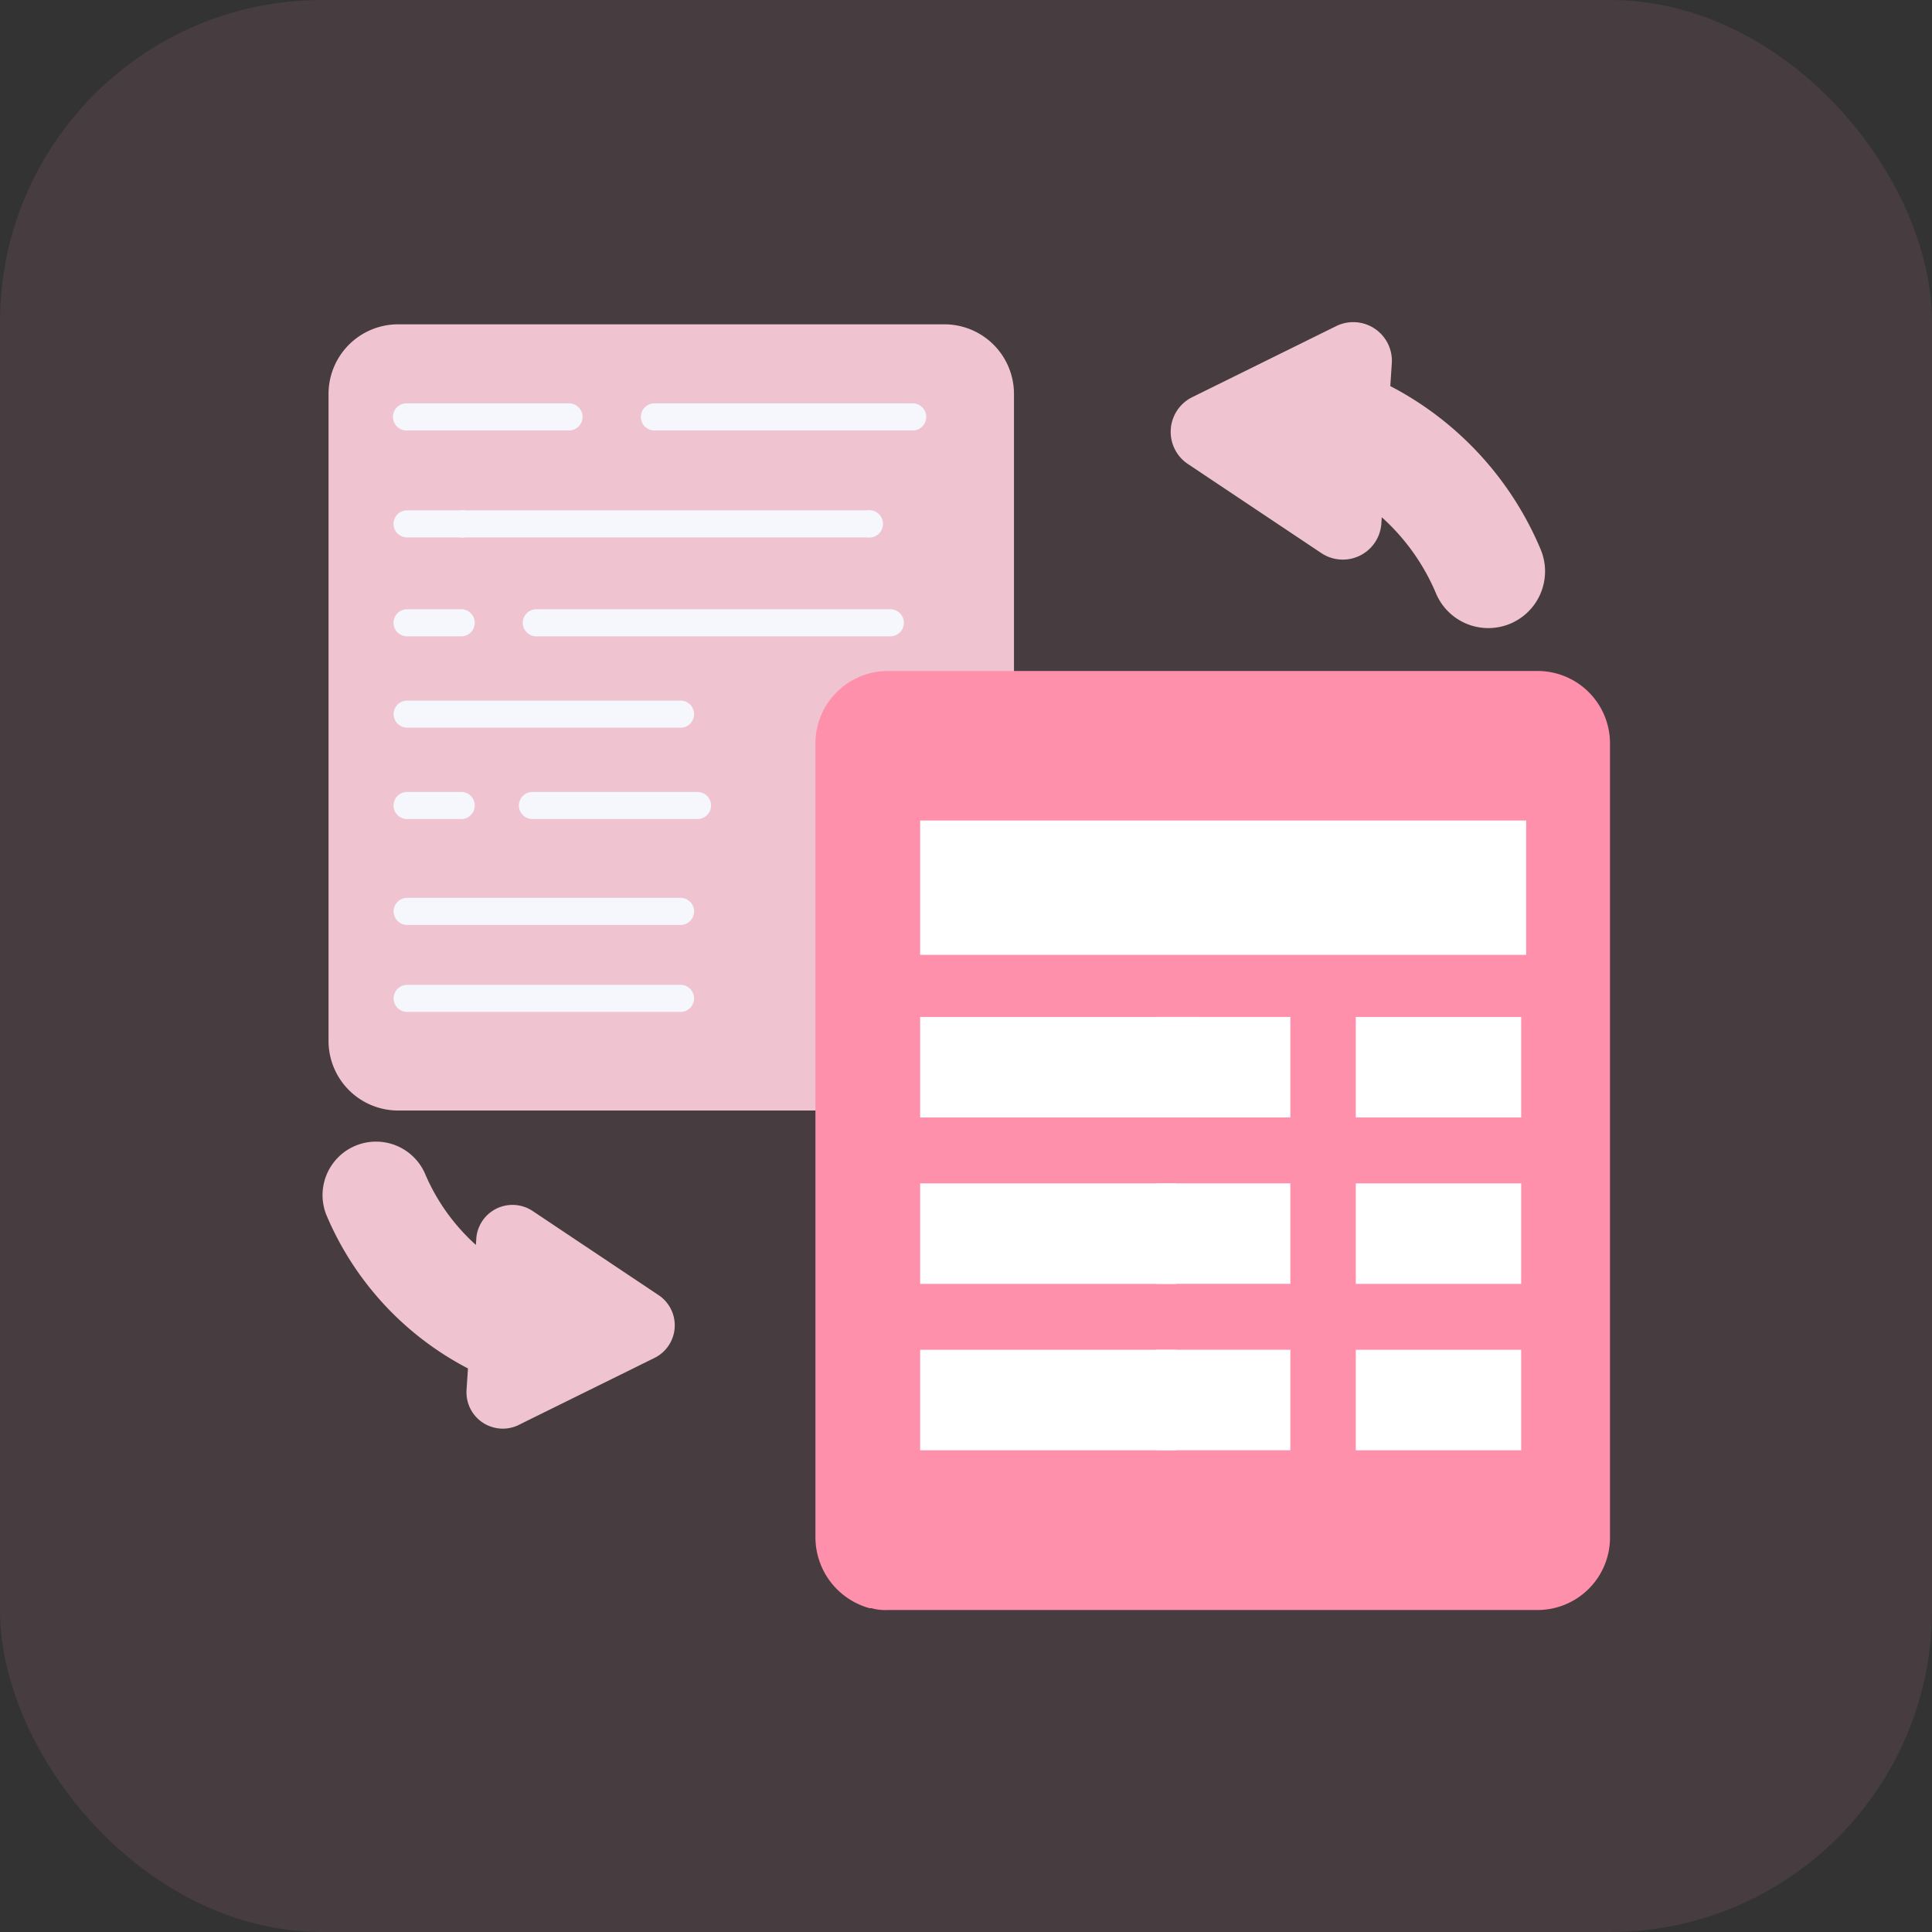 <svg xmlns="http://www.w3.org/2000/svg" width="60" height="60" viewBox="0 0 60 60">
  <rect x="0" y="0" width="60" height="60" fill="#333333" stroke="none"/>
  <g id="Group_14939" data-name="Group 14939" transform="translate(-1761.5 -3223)">
    <rect id="Rectangle_3907" data-name="Rectangle 3907" width="60" height="60" rx="10" transform="translate(1761.5 3223)" fill="#ff90ac" opacity="0.1"/>
    <g id="Group_14837" data-name="Group 14837" transform="translate(1503.5 2250)">
      <g id="Group_14083" data-name="Group 14083" transform="translate(268.203 983.074)">
        <path id="Path_6642" data-name="Path 6642" d="M26.832,19.43V3.164A2.162,2.162,0,0,0,24.671,1H7.707A2.162,2.162,0,0,0,5.545,3.164V23.254a2.162,2.162,0,0,0,2.162,2.162h13.14Z" transform="translate(-5.545 -1.002)" fill="#efc4d0"/>
      </g>
      <g id="Group_14086" data-name="Group 14086" transform="translate(268 1008.419)">
        <path id="Path_6650" data-name="Path 6650" d="M8.895,366.837l4.219-2.082a1.128,1.128,0,0,0,.127-1.949l-3.912-2.613a1.127,1.127,0,0,0-1.751.864l-.012.189a6.268,6.268,0,0,1-1.587-2.23,1.661,1.661,0,0,0-3.059,1.293,9.551,9.551,0,0,0,4.4,4.773l-.044.67a1.128,1.128,0,0,0,1.624,1.084Z" transform="translate(-2.787 -358.003)" fill="#efc4d0"/>
      </g>
      <g id="Group_14088" data-name="Group 14088" transform="translate(294.355 983)">
        <path id="Path_6656" data-name="Path 6656" d="M326.79.126l-4.479,2.211a1.2,1.2,0,0,0-.135,2.069l4.154,2.774a1.2,1.2,0,0,0,1.859-.917l.013-.2a6.655,6.655,0,0,1,1.685,2.367,1.763,1.763,0,0,0,2.31.937,1.744,1.744,0,0,0,.3-.163,1.762,1.762,0,0,0,.637-2.147,10.14,10.14,0,0,0-4.667-5.067l.047-.711A1.2,1.2,0,0,0,326.79.126Z" transform="translate(-321.645 0)" fill="#efc4d0"/>
      </g>
      <path id="Path_6658" data-name="Path 6658" d="M217.221,88h8.49a.42.42,0,1,1,0,.841h-8.49a.42.42,0,1,1,0-.841Z" transform="translate(53.424 915.585)" fill="#f5f7fd"/>
      <path id="Path_6659" data-name="Path 6659" d="M217.221,152h8.49a.42.42,0,1,1,0,.841h-8.49a.42.42,0,1,1,0-.841Z" transform="translate(53.424 848.884)" fill="#f5f7fd"/>
      <path id="Path_6660" data-name="Path 6660" d="M217.221,216h5.127a.42.42,0,1,1,0,.841h-5.127a.42.42,0,1,1,0-.841Z" transform="translate(57.314 781.595)" fill="#f5f7fd"/>
      <path id="Path_6661" data-name="Path 6661" d="M281.221,216H282.9a.42.42,0,1,1,0,.841h-1.682a.42.42,0,1,1,0-.841Z" transform="translate(-10.576 781.595)" fill="#f5f7fd"/>
      <path id="Path_6662" data-name="Path 6662" d="M89.221,312h8.061a.421.421,0,0,1,0,.841H89.221a.421.421,0,0,1,0-.841Z" transform="translate(189.082 673.527)" fill="#f5f7fd"/>
      <path id="Path_6663" data-name="Path 6663" d="M217.221,312h5.046a.421.421,0,0,1,0,.841h-5.046a.421.421,0,1,1,0-.841Z" transform="translate(53.424 673.527)" fill="#f5f7fd"/>
      <path id="Path_6664" data-name="Path 6664" d="M89.22,280h10.994a.42.42,0,1,1,0,.841H89.22a.42.42,0,1,1,0-.841Z" transform="translate(185.436 711.921)" fill="#f5f7fd"/>
      <path id="Path_6665" data-name="Path 6665" d="M89.294,280h12.474a.426.426,0,1,1,0,.841H89.294a.426.426,0,1,1,0-.841Z" transform="translate(183.16 708.849)" fill="#f5f7fd"/>
      <path id="Path_6666" data-name="Path 6666" d="M281.221,280H282.9a.42.42,0,1,1,0,.841h-1.682a.42.42,0,1,1,0-.841Z" transform="translate(-10.576 711.921)" fill="#f5f7fd"/>
      <path id="Path_6667" data-name="Path 6667" d="M281.221,280H282.9a.42.42,0,1,1,0,.841h-1.682a.42.42,0,1,1,0-.841Z" transform="translate(-10.576 708.849)" fill="#f5f7fd"/>
      <path id="Path_6668" data-name="Path 6668" d="M217.221,248h8.49a.42.42,0,1,1,0,.841h-8.49a.42.42,0,1,1,0-.841Z" transform="translate(53.424 746.758)" fill="#f5f7fd"/>
      <g id="Group_14117" data-name="Group 14117" transform="translate(283.324 993.838)">
        <g id="Group_14109" data-name="Group 14109" transform="translate(0 0)">
          <path id="Path_6439" data-name="Path 6439" d="M55.233,61.162a2.25,2.25,0,0,0,2.243-2.243V34.243A2.25,2.25,0,0,0,55.233,32H35.043A2.25,2.25,0,0,0,32.8,34.243V58.919a2.287,2.287,0,0,0,1.682,2.187h.056a1.553,1.553,0,0,0,.5.056Z" transform="translate(-32.8 -32)" fill="#ff90ac"/>
        </g>
      </g>
      <g id="table" transform="translate(286.576 998.482)">
        <g id="Group_14131" data-name="Group 14131" transform="translate(0 6.101)">
          <g id="Group_14130" data-name="Group 14130">
            <rect id="Rectangle_3686" data-name="Rectangle 3686" width="8.678" height="3.121" fill="#fff"/>
          </g>
        </g>
        <g id="Group_14144" data-name="Group 14144" transform="translate(0 11.269)">
          <g id="Group_14130-2" data-name="Group 14130">
            <rect id="Rectangle_3686-2" data-name="Rectangle 3686" width="7.956" height="3.121" fill="#fff"/>
          </g>
        </g>
        <g id="Group_14147" data-name="Group 14147" transform="translate(0 16.437)">
          <g id="Group_14130-3" data-name="Group 14130">
            <rect id="Rectangle_3686-3" data-name="Rectangle 3686" width="7.956" height="3.121" fill="#fff"/>
          </g>
        </g>
        <g id="Group_14133" data-name="Group 14133" transform="translate(7.322 6.1)">
          <g id="Group_14132" data-name="Group 14132">
            <rect id="Rectangle_3687" data-name="Rectangle 3687" width="4.175" height="3.121" fill="#fff"/>
          </g>
        </g>
        <g id="Group_14143" data-name="Group 14143" transform="translate(7.322 11.268)">
          <g id="Group_14132-2" data-name="Group 14132">
            <rect id="Rectangle_3687-2" data-name="Rectangle 3687" width="4.175" height="3.121" fill="#fff"/>
          </g>
        </g>
        <g id="Group_14146" data-name="Group 14146" transform="translate(7.322 16.436)">
          <g id="Group_14132-3" data-name="Group 14132">
            <rect id="Rectangle_3687-3" data-name="Rectangle 3687" width="4.175" height="3.121" fill="#fff"/>
          </g>
        </g>
        <g id="Group_14139" data-name="Group 14139" transform="translate(0 0)">
          <g id="Group_14138" data-name="Group 14138" transform="translate(0 0)">
            <path id="Path_6710" data-name="Path 6710" d="M18.82,44.308H0V48.48H18.82V44.308Z" transform="translate(0 -44.308)" fill="#fff"/>
          </g>
        </g>
        <g id="Group_14141" data-name="Group 14141" transform="translate(13.529 6.101)">
          <g id="Group_14140" data-name="Group 14140" transform="translate(0)">
            <rect id="Rectangle_3690" data-name="Rectangle 3690" width="5.136" height="3.121" transform="translate(0)" fill="#fff"/>
          </g>
        </g>
        <g id="Group_14142" data-name="Group 14142" transform="translate(13.529 11.269)">
          <g id="Group_14140-2" data-name="Group 14140" transform="translate(0 0)">
            <rect id="Rectangle_3690-2" data-name="Rectangle 3690" width="5.136" height="3.121" transform="translate(0)" fill="#fff"/>
          </g>
        </g>
        <g id="Group_14145" data-name="Group 14145" transform="translate(13.529 16.437)">
          <g id="Group_14140-3" data-name="Group 14140" transform="translate(0 0)">
            <rect id="Rectangle_3690-3" data-name="Rectangle 3690" width="5.136" height="3.121" transform="translate(0)" fill="#fff"/>
          </g>
        </g>
      </g>
    </g>
  </g>
</svg>
